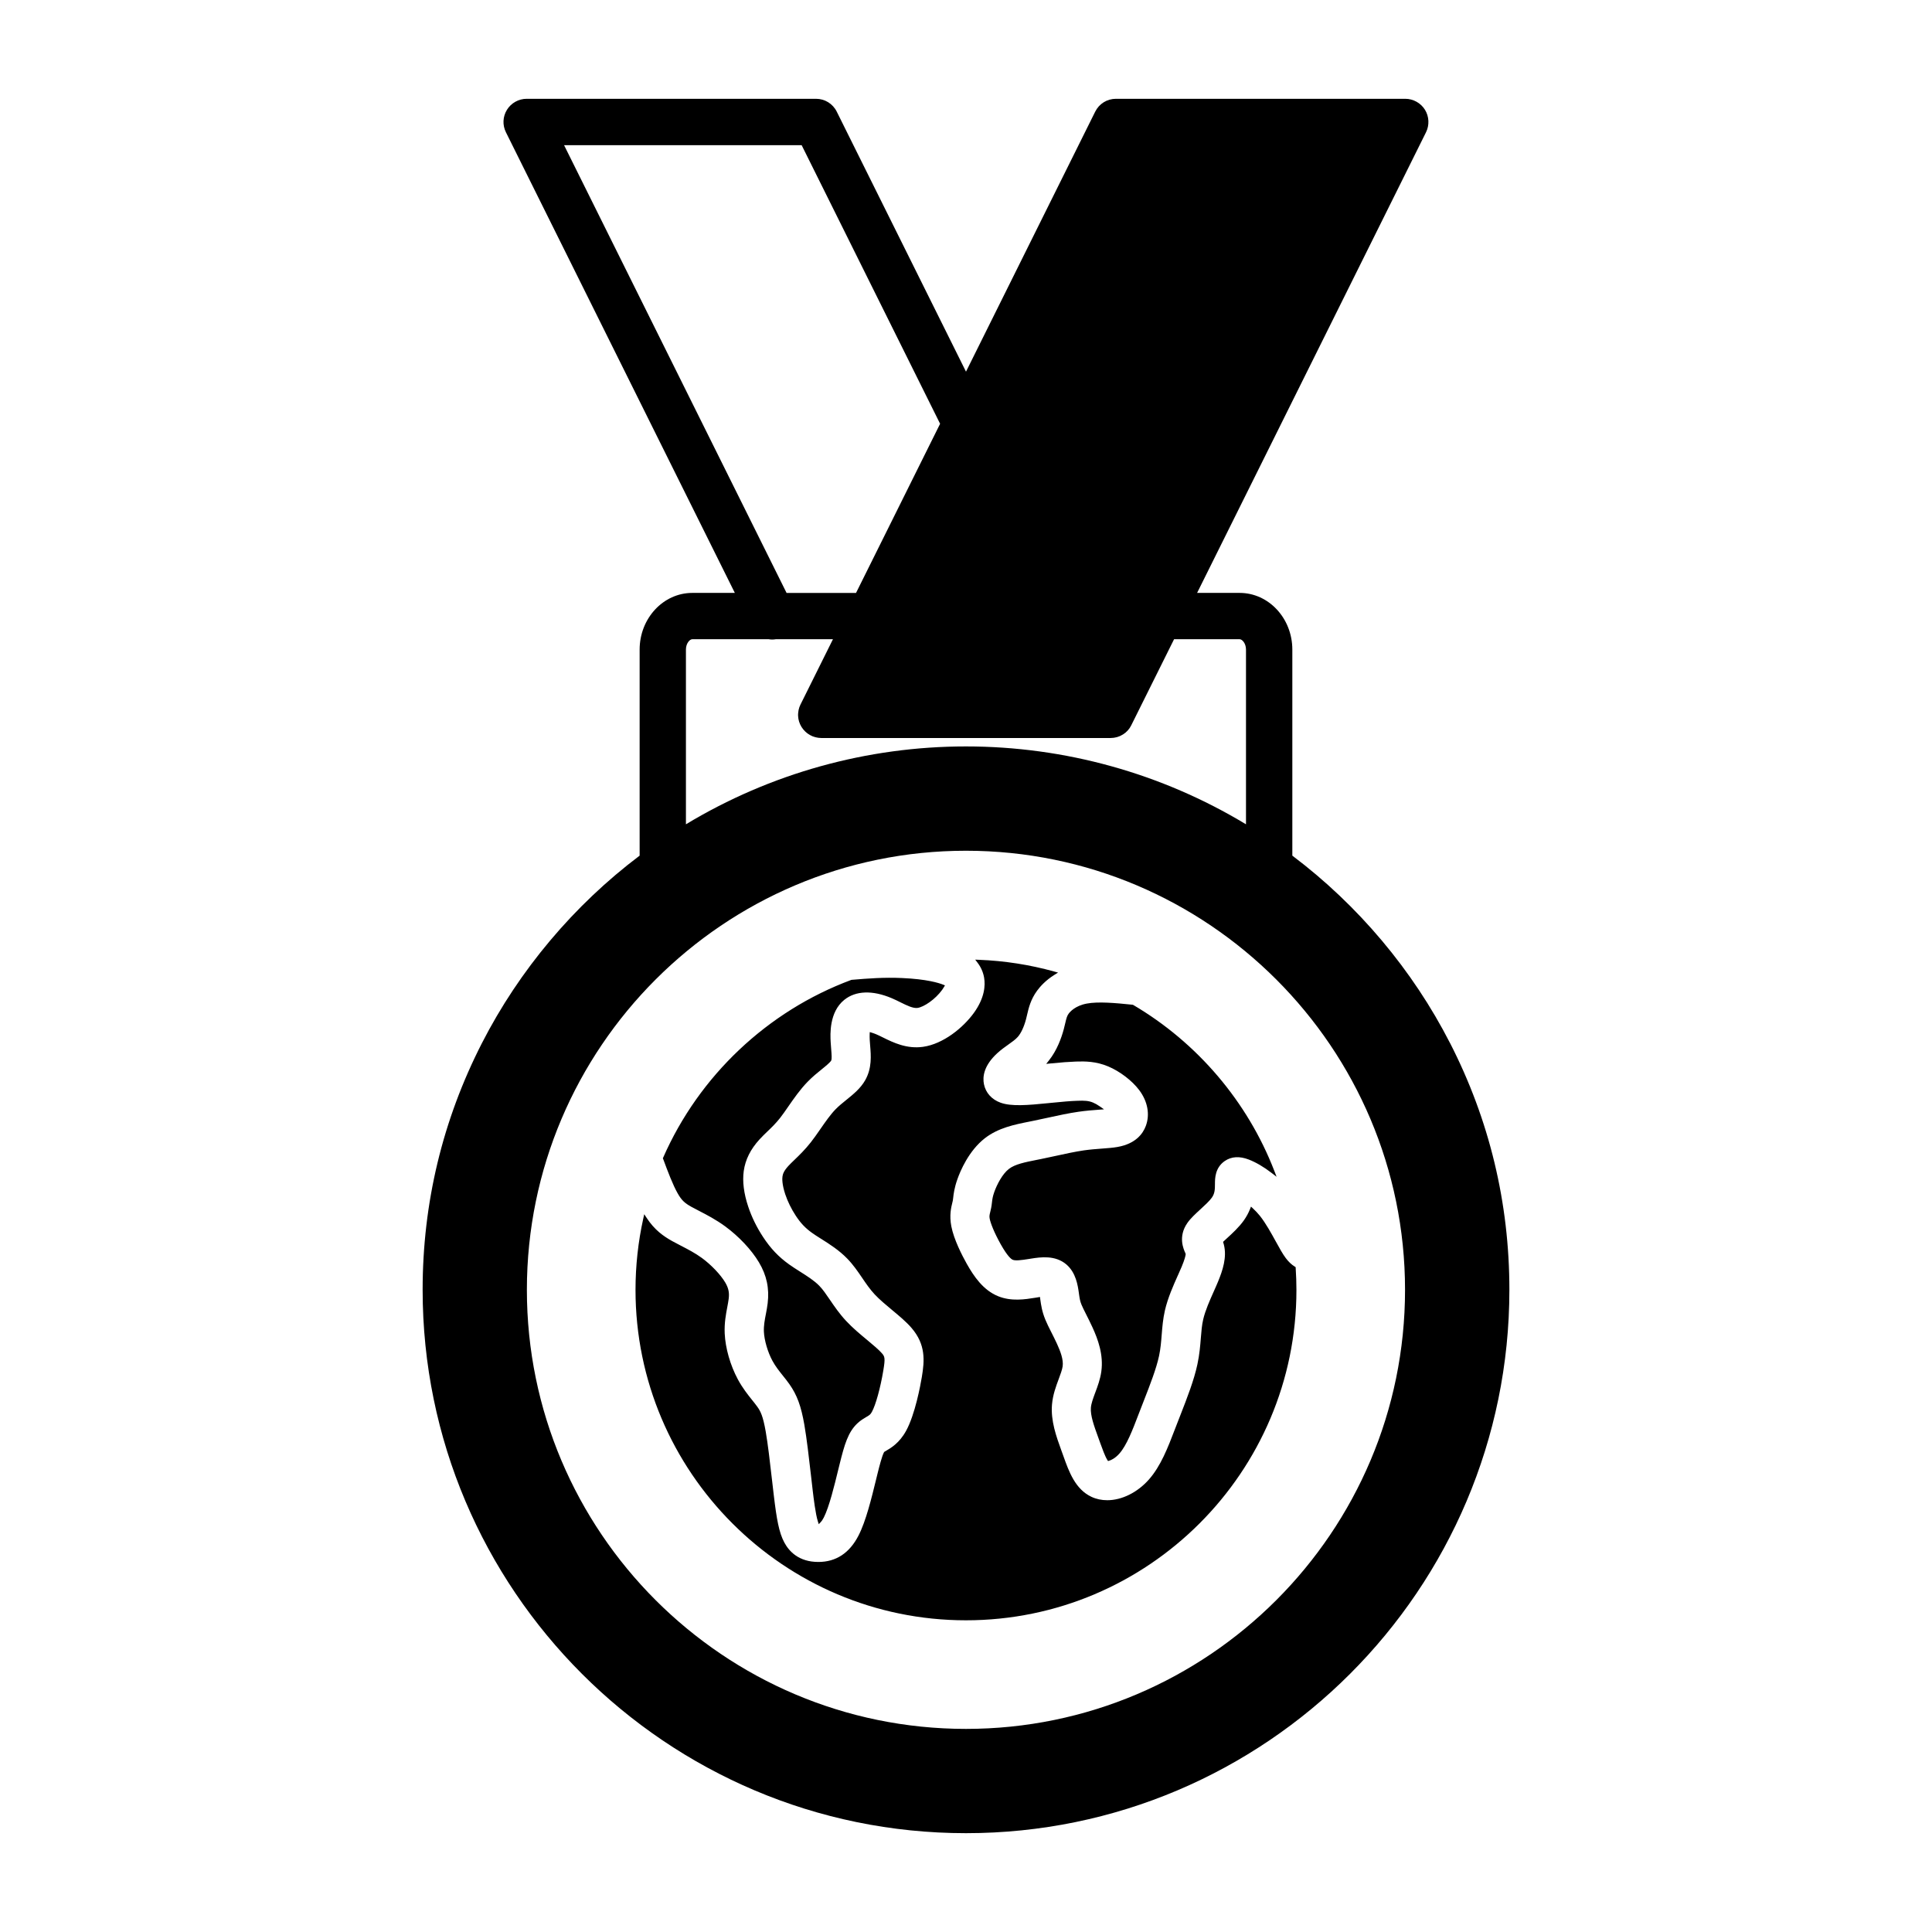 <?xml version="1.0" encoding="UTF-8"?>
<!-- Uploaded to: SVG Repo, www.svgrepo.com, Generator: SVG Repo Mixer Tools -->
<svg fill="#000000" width="800px" height="800px" version="1.1" viewBox="144 144 512 512" xmlns="http://www.w3.org/2000/svg">
 <path d="m528.27 420.42c-9.91-19.367-24.363-36.535-41.789-49.668v-54.598c0-8.289-6.262-15.027-13.961-15.027h-11.277l60.664-122.07c0.938-1.887 0.832-4.176-0.277-5.969-1.109-1.789-3.109-2.906-5.219-2.906h-76.672c-2.344 0-4.453 1.305-5.5 3.41l-34.242 68.902-34.25-68.902c-1.043-2.102-3.152-3.41-5.496-3.41h-76.68c-2.109 0-4.109 1.109-5.219 2.906-1.125 1.82-1.23 4.051-0.277 5.969l60.664 122.07h-11.27c-7.695 0-13.961 6.738-13.961 15.027v54.602c-17.426 13.137-31.875 30.305-41.785 49.668-10.43 20.379-15.723 42.375-15.723 65.387 0 79.402 64.594 144 144 144s144-64.594 144-144c0.004-23.012-5.293-45.012-15.723-65.391zm-11.922 65.395c0 64.16-52.195 116.36-116.36 116.36-64.16 0-116.36-52.195-116.36-116.36 0.004-64.16 52.199-116.36 116.36-116.36 64.16 0 116.36 52.195 116.36 116.36zm-76.379-146.46 0.098-0.027c0.246-0.07 0.492-0.16 0.711-0.258 0.051-0.02 0.113-0.051 0.117-0.055 0.207-0.094 0.395-0.199 0.648-0.348l0.094-0.055c0.199-0.129 0.402-0.266 0.586-0.418l0.055-0.047c0.184-0.152 0.348-0.32 0.508-0.484l0.148-0.164c0.148-0.168 0.297-0.348 0.41-0.52l0.055-0.082c0.148-0.215 0.277-0.441 0.359-0.617l11.383-22.879h17.383c0.668 0 1.676 1.094 1.676 2.746v46.301c-22.363-13.504-48-20.637-74.211-20.637-26.207 0-51.848 7.137-74.211 20.637v-46.301c0-1.648 1.008-2.746 1.676-2.746l20.234-0.004c0.648 0.109 1.215 0.117 1.898 0.004h15.156l-8.586 17.27c-0.02 0.043-0.043 0.082-0.062 0.133-0.078 0.168-0.148 0.344-0.215 0.516l-0.062 0.164c-0.148 0.445-0.246 0.922-0.289 1.402l-0.02 0.305c-0.004 0.078-0.012 0.152-0.012 0.242l0.004 0.16c0 0.07 0.004 0.145 0.016 0.262 0.012 0.176 0.031 0.34 0.066 0.586l0.016 0.109c0.082 0.461 0.227 0.926 0.418 1.34 0.02 0.051 0.043 0.098 0.078 0.168 0.082 0.176 0.176 0.34 0.273 0.508 0.016 0.031 0.027 0.055 0.027 0.055l0.078 0.113c0.117 0.18 0.238 0.348 0.359 0.504l0.062 0.082c0.148 0.18 0.309 0.348 0.469 0.504 0.051 0.051 0.098 0.094 0.152 0.145 0.129 0.117 0.258 0.227 0.406 0.34 0.055 0.047 0.113 0.086 0.16 0.117 0.168 0.117 0.336 0.23 0.59 0.375 0.211 0.117 0.426 0.223 0.656 0.32l0.102 0.035c0.191 0.078 0.387 0.141 0.566 0.184l0.191 0.051c0.168 0.043 0.348 0.07 0.516 0.102l0.211 0.035c0.242 0.031 0.484 0.051 0.734 0.051h76.676c0.262 0 0.523-0.027 0.762-0.051 0.066-0.004 0.129-0.016 0.223-0.035 0.219-0.027 0.426-0.074 0.66-0.137zm-83.891-4.883m0.438 1.359m14.34-34.699h-18.406l-58.965-118.66h62.961l36.691 73.832zm69.074 37.746m42.191 134.16c0.965 1.762 1.777 3.238 2.613 4.359 0.727 0.977 1.539 1.742 2.41 2.277l0.211 0.129 0.016 0.246c0.129 1.969 0.195 3.918 0.195 5.805 0 48.273-39.285 87.543-87.574 87.543-48.289 0-87.574-39.285-87.574-87.574 0-6.375 0.695-12.746 2.066-18.934l0.246-1.109 0.621 0.949c2.133 3.269 4.5 4.883 6.734 6.144 0.734 0.41 1.539 0.832 2.391 1.266 1.867 0.965 3.746 1.938 5.535 3.242 2.457 1.801 4.941 4.402 6.176 6.477 0.992 1.676 1.09 2.894 0.926 4.312-0.078 0.621-0.211 1.348-0.363 2.164-0.363 1.906-0.824 4.281-0.695 7.062 0.18 3.887 1.48 8.426 3.481 12.145 1.234 2.293 2.641 4.055 3.777 5.477 0.484 0.602 0.992 1.238 1.398 1.805 0.809 1.145 1.48 2.356 2.215 6.582 0.559 3.223 1.102 7.828 1.648 12.668l0.16 1.367c0.113 0.98 0.223 1.938 0.328 2.832 0.762 6.356 1.371 9.844 2.785 12.496 1.254 2.356 3.84 5.168 9.027 5.168 4.68 0 8.258-2.356 10.641-6.996 1.965-3.816 3.438-9.867 4.625-14.723l0.418-1.703c0.488-1.973 1.191-4.703 1.703-5.629l0.062-0.109 0.293-0.176c0.062-0.035 0.125-0.07 0.184-0.109 1.336-0.781 3.547-2.07 5.324-5.305 2.375-4.324 3.801-12.031 4.176-14.285 0.719-4.324 1.055-8.566-2.719-12.965-1.426-1.66-3.32-3.234-5.156-4.754-1.66-1.383-3.352-2.793-4.617-4.148-1.266-1.355-2.262-2.816-3.316-4.371-1.168-1.711-2.371-3.484-3.957-5.113-2.168-2.234-4.688-3.836-6.914-5.238l-0.297-0.184c-0.793-0.504-1.543-0.977-2.164-1.43-1.746-1.25-2.981-2.555-4.262-4.5-1.191-1.816-2.16-3.789-2.801-5.707-0.883-2.664-0.812-4.18-0.734-4.703 0.086-0.637 0.344-1.469 1.559-2.797 0.457-0.5 1.023-1.043 1.609-1.605 1.238-1.191 2.777-2.672 4.356-4.68 0.793-1.012 1.578-2.133 2.332-3.223l0.195-0.281c1.328-1.914 2.652-3.824 4.019-5.227 0.875-0.895 1.891-1.719 2.875-2.508 1.844-1.492 3.738-3.019 4.973-5.191 1.816-3.199 1.539-6.512 1.316-9.184-0.043-0.492-0.082-0.988-0.109-1.48-0.031-0.598-0.035-1.086-0.02-1.484l0.027-0.617 0.59 0.18c0.336 0.102 0.719 0.238 1.156 0.422 0.535 0.227 1.141 0.523 1.785 0.844 2.641 1.305 6.25 3.086 10.609 2.461 5.363-0.766 10.625-5.074 13.465-9.008 2.863-3.981 3.047-7.258 2.699-9.316-0.25-1.449-0.84-2.785-1.742-3.969l-0.617-0.809 1.012 0.043c6.746 0.262 13.434 1.305 19.887 3.094l1.055 0.293-0.926 0.574c-2.32 1.441-3.801 3.09-4.625 4.219-1.719 2.348-2.234 4.586-2.652 6.375l-0.035 0.16c-0.082 0.344-0.164 0.703-0.262 1.07-0.531 2-1.328 3.695-2.184 4.656-0.598 0.68-1.531 1.34-2.519 2.039-0.852 0.605-1.914 1.355-2.91 2.273-3.621 3.32-3.914 6.305-3.523 8.219 0.461 2.273 2.066 4.055 4.406 4.894 2.844 1.02 7.07 0.684 12.73 0.109l0.492-0.051c3.414-0.348 5.285-0.5 7.156-0.566 1.844-0.07 2.934-0.02 4.129 0.477 0.555 0.23 1.16 0.57 1.805 1.02l1.105 0.766-1.348 0.102c-1.512 0.113-3.394 0.25-5.434 0.547-2.57 0.371-5.254 0.945-8.246 1.605-1.25 0.273-2.5 0.551-3.738 0.797l-1.105 0.223c-3.809 0.762-8.129 1.621-11.676 4.359-4.324 3.352-6.555 8.738-7.316 10.898-0.828 2.344-1.004 3.922-1.121 4.973l-0.027 0.207c-0.02 0.164-0.035 0.324-0.066 0.488-0.035 0.184-0.078 0.359-0.129 0.539-0.309 1.254-0.828 3.352-0.262 6.277 0.672 3.496 2.859 7.727 4.098 9.938 1.883 3.336 4.344 6.965 8.297 8.574 3.512 1.43 7.168 0.84 9.84 0.41l1.258-0.207 0.078 0.633c0.223 1.574 0.453 3.207 1.336 5.363 0.406 0.996 0.938 2.055 1.5 3.172l0.078 0.148c0.508 1.008 1.012 2.004 1.523 3.121 0.879 1.93 1.742 4.137 1.492 5.941-0.129 0.914-0.59 2.152-1.039 3.356-0.734 1.969-1.566 4.199-1.785 6.766-0.363 4.312 1.137 8.457 2.461 12.117l0.566 1.559c1.465 4.109 3.129 8.766 7.43 10.789 1.273 0.598 2.684 0.898 4.184 0.898 3.871 0 7.992-2.047 11.023-5.465 3.176-3.594 5.027-8.43 6.988-13.551l0.508-1.316c0.293-0.762 0.586-1.523 0.891-2.281 1.777-4.559 3.594-9.207 4.488-13.418 0.555-2.602 0.742-4.914 0.906-6.957 0.141-1.742 0.266-3.394 0.629-4.941 0.551-2.359 1.738-5.023 2.785-7.367 0.41-0.926 0.809-1.805 1.137-2.613 1.238-2.988 2.394-6.488 1.562-9.781-0.043-0.164-0.086-0.324-0.133-0.484l-0.086-0.289 0.215-0.207c0.266-0.25 0.551-0.508 0.785-0.727 1.434-1.312 3.227-2.949 4.523-4.785 0.656-0.93 1.203-1.934 1.621-2.981l0.258-0.648 0.508 0.473c0.664 0.617 1.281 1.273 1.836 1.957 1.562 1.957 3.047 4.668 4.246 6.848zm-162.39-21.902-0.066-0.18 0.078-0.176c9.512-21.691 27.68-38.855 49.84-47.086l0.125-0.027c4.519-0.387 8.637-0.688 13.336-0.477 6.606 0.289 9.797 1.316 10.867 1.742l0.516 0.207-0.285 0.469c-0.113 0.199-0.262 0.426-0.445 0.688-1.867 2.59-4.879 4.574-6.527 4.812-1.191 0.168-2.824-0.637-4.551-1.492-0.734-0.363-1.496-0.746-2.312-1.086-5.078-2.16-9.543-2-12.57 0.445-4.031 3.258-3.711 9.191-3.606 11.141 0.035 0.598 0.078 1.199 0.129 1.789 0.145 1.703 0.195 2.699 0.035 3.125-0.336 0.555-1.371 1.41-2.504 2.324-1.168 0.941-2.488 2.012-3.789 3.352-1.969 2.027-3.629 4.418-5.09 6.523-0.711 1.035-1.492 2.16-2.18 3.039-1.156 1.469-2.344 2.613-3.394 3.613-0.711 0.684-1.402 1.352-2.066 2.082-2.391 2.617-3.754 5.356-4.176 8.375-0.379 2.754 0.016 5.922 1.176 9.402 0.93 2.797 2.262 5.519 3.965 8.105 1.98 3.019 4.109 5.258 6.91 7.258 0.879 0.629 1.832 1.234 2.75 1.816l0.129 0.082c1.875 1.188 3.758 2.379 5.086 3.746 0.945 0.965 1.793 2.215 2.781 3.664 1.219 1.785 2.543 3.738 4.344 5.664 1.723 1.855 3.769 3.551 5.574 5.047 1.539 1.281 3.094 2.582 3.914 3.531 0.73 0.848 0.914 1.238 0.363 4.519-0.77 4.637-2.019 9.16-3.031 10.992-0.402 0.727-0.629 0.859-1.469 1.348-0.664 0.391-1.547 0.91-2.394 1.711-2.457 2.32-3.41 5.613-4.684 10.77l-0.418 1.688c-0.941 3.871-2.363 9.715-3.789 12.492-0.336 0.652-0.605 1.004-0.777 1.176l-0.555 0.582-0.242-0.766c-0.617-1.941-1.137-6.293-1.355-8.148-0.152-1.285-0.312-2.688-0.477-4.144-0.52-4.519-1.105-9.629-1.738-13.273-0.867-4.988-1.941-7.902-3.953-10.762-0.555-0.793-1.141-1.527-1.742-2.273-0.973-1.215-1.973-2.469-2.781-3.965-1.238-2.297-2.144-5.394-2.25-7.695-0.07-1.59 0.23-3.141 0.52-4.641l0.043-0.215c0.164-0.863 0.328-1.754 0.438-2.684 0.469-3.957-0.266-7.398-2.312-10.828-1.969-3.312-5.32-6.879-8.961-9.543-2.434-1.785-4.879-3.047-6.848-4.066-0.797-0.41-1.484-0.766-2.125-1.121-1.66-0.938-2.535-1.641-3.621-3.582-1.219-2.137-2.559-5.633-3.832-9.09zm124.59-40.809-0.195-0.062c-4.656-0.484-9.09-0.867-12.09-0.312-3.086 0.566-4.473 2.191-4.828 2.672-0.434 0.59-0.59 1.156-0.93 2.617-0.113 0.5-0.238 1.004-0.379 1.539-0.613 2.289-1.793 5.582-3.941 8.277l-0.703 0.883 1.125-0.113c2.992-0.293 4.828-0.434 6.769-0.504 2.438-0.082 5.305-0.062 8.52 1.285 3.125 1.312 6.359 3.785 8.242 6.297 2.242 2.992 2.875 6.453 1.738 9.488-0.77 2.066-2.695 4.711-7.469 5.559-1.207 0.215-2.57 0.32-4.012 0.426l-0.258 0.02c-1.41 0.109-3.004 0.227-4.656 0.461-2.312 0.336-4.949 0.91-7.496 1.469-1.297 0.281-2.598 0.57-3.887 0.828l-1.156 0.23c-3.074 0.613-5.731 1.137-7.34 2.387-1.738 1.336-3.184 4.148-3.891 6.148-0.426 1.215-0.508 1.883-0.602 2.688-0.055 0.516-0.117 0.992-0.211 1.48-0.066 0.344-0.148 0.699-0.25 1.102-0.191 0.785-0.273 1.109-0.141 1.789 0.211 1.094 1.105 3.535 2.949 6.816 1.773 3.141 2.75 3.898 3.168 4.062 0.688 0.281 2.152 0.125 4.297-0.223l0.605-0.098c2.371-0.371 6.34-0.98 9.305 1.559 2.535 2.176 3.019 5.531 3.301 7.535l0.027 0.207c0.199 1.395 0.297 1.996 0.668 2.898 0.266 0.656 0.699 1.516 1.234 2.574 0.484 0.961 1.09 2.152 1.695 3.481 1.414 3.09 2.957 7.219 2.328 11.691-0.281 2.019-0.977 3.891-1.594 5.543l-0.043 0.109c-0.531 1.441-1.035 2.797-1.125 3.922-0.176 2.051 0.875 4.926 1.883 7.707l0.629 1.742c0.488 1.355 1.23 3.41 1.832 4.375l0.195 0.312 0.355-0.109c0.418-0.129 1.512-0.574 2.664-1.883 1.934-2.191 3.461-6.176 5.074-10.395l1.43-3.688c1.609-4.121 3.273-8.387 4-11.781 0.418-1.957 0.559-3.82 0.703-5.629 0.164-2.051 0.336-4.168 0.852-6.438 0.766-3.316 2.227-6.59 3.426-9.27l0.043-0.086c0.359-0.797 0.699-1.559 0.992-2.262 0.785-1.887 0.988-2.824 1.035-3.215l0.012-0.086-0.082-0.242c-0.492-1.086-2.004-4.387 0.531-8.02 0.852-1.223 2.082-2.348 3.383-3.547l0.109-0.098c1.109-1.02 2.371-2.176 2.996-3.07 0.762-1.078 0.816-2.133 0.816-3.625 0-1.387 0-4.281 2.602-6.07 1.758-1.203 3.902-1.336 6.359-0.387 1.871 0.719 4.012 1.969 6.019 3.523l1.355 1.043-0.617-1.594c-7.098-18.324-20.375-33.938-37.375-43.941z"/>
</svg>